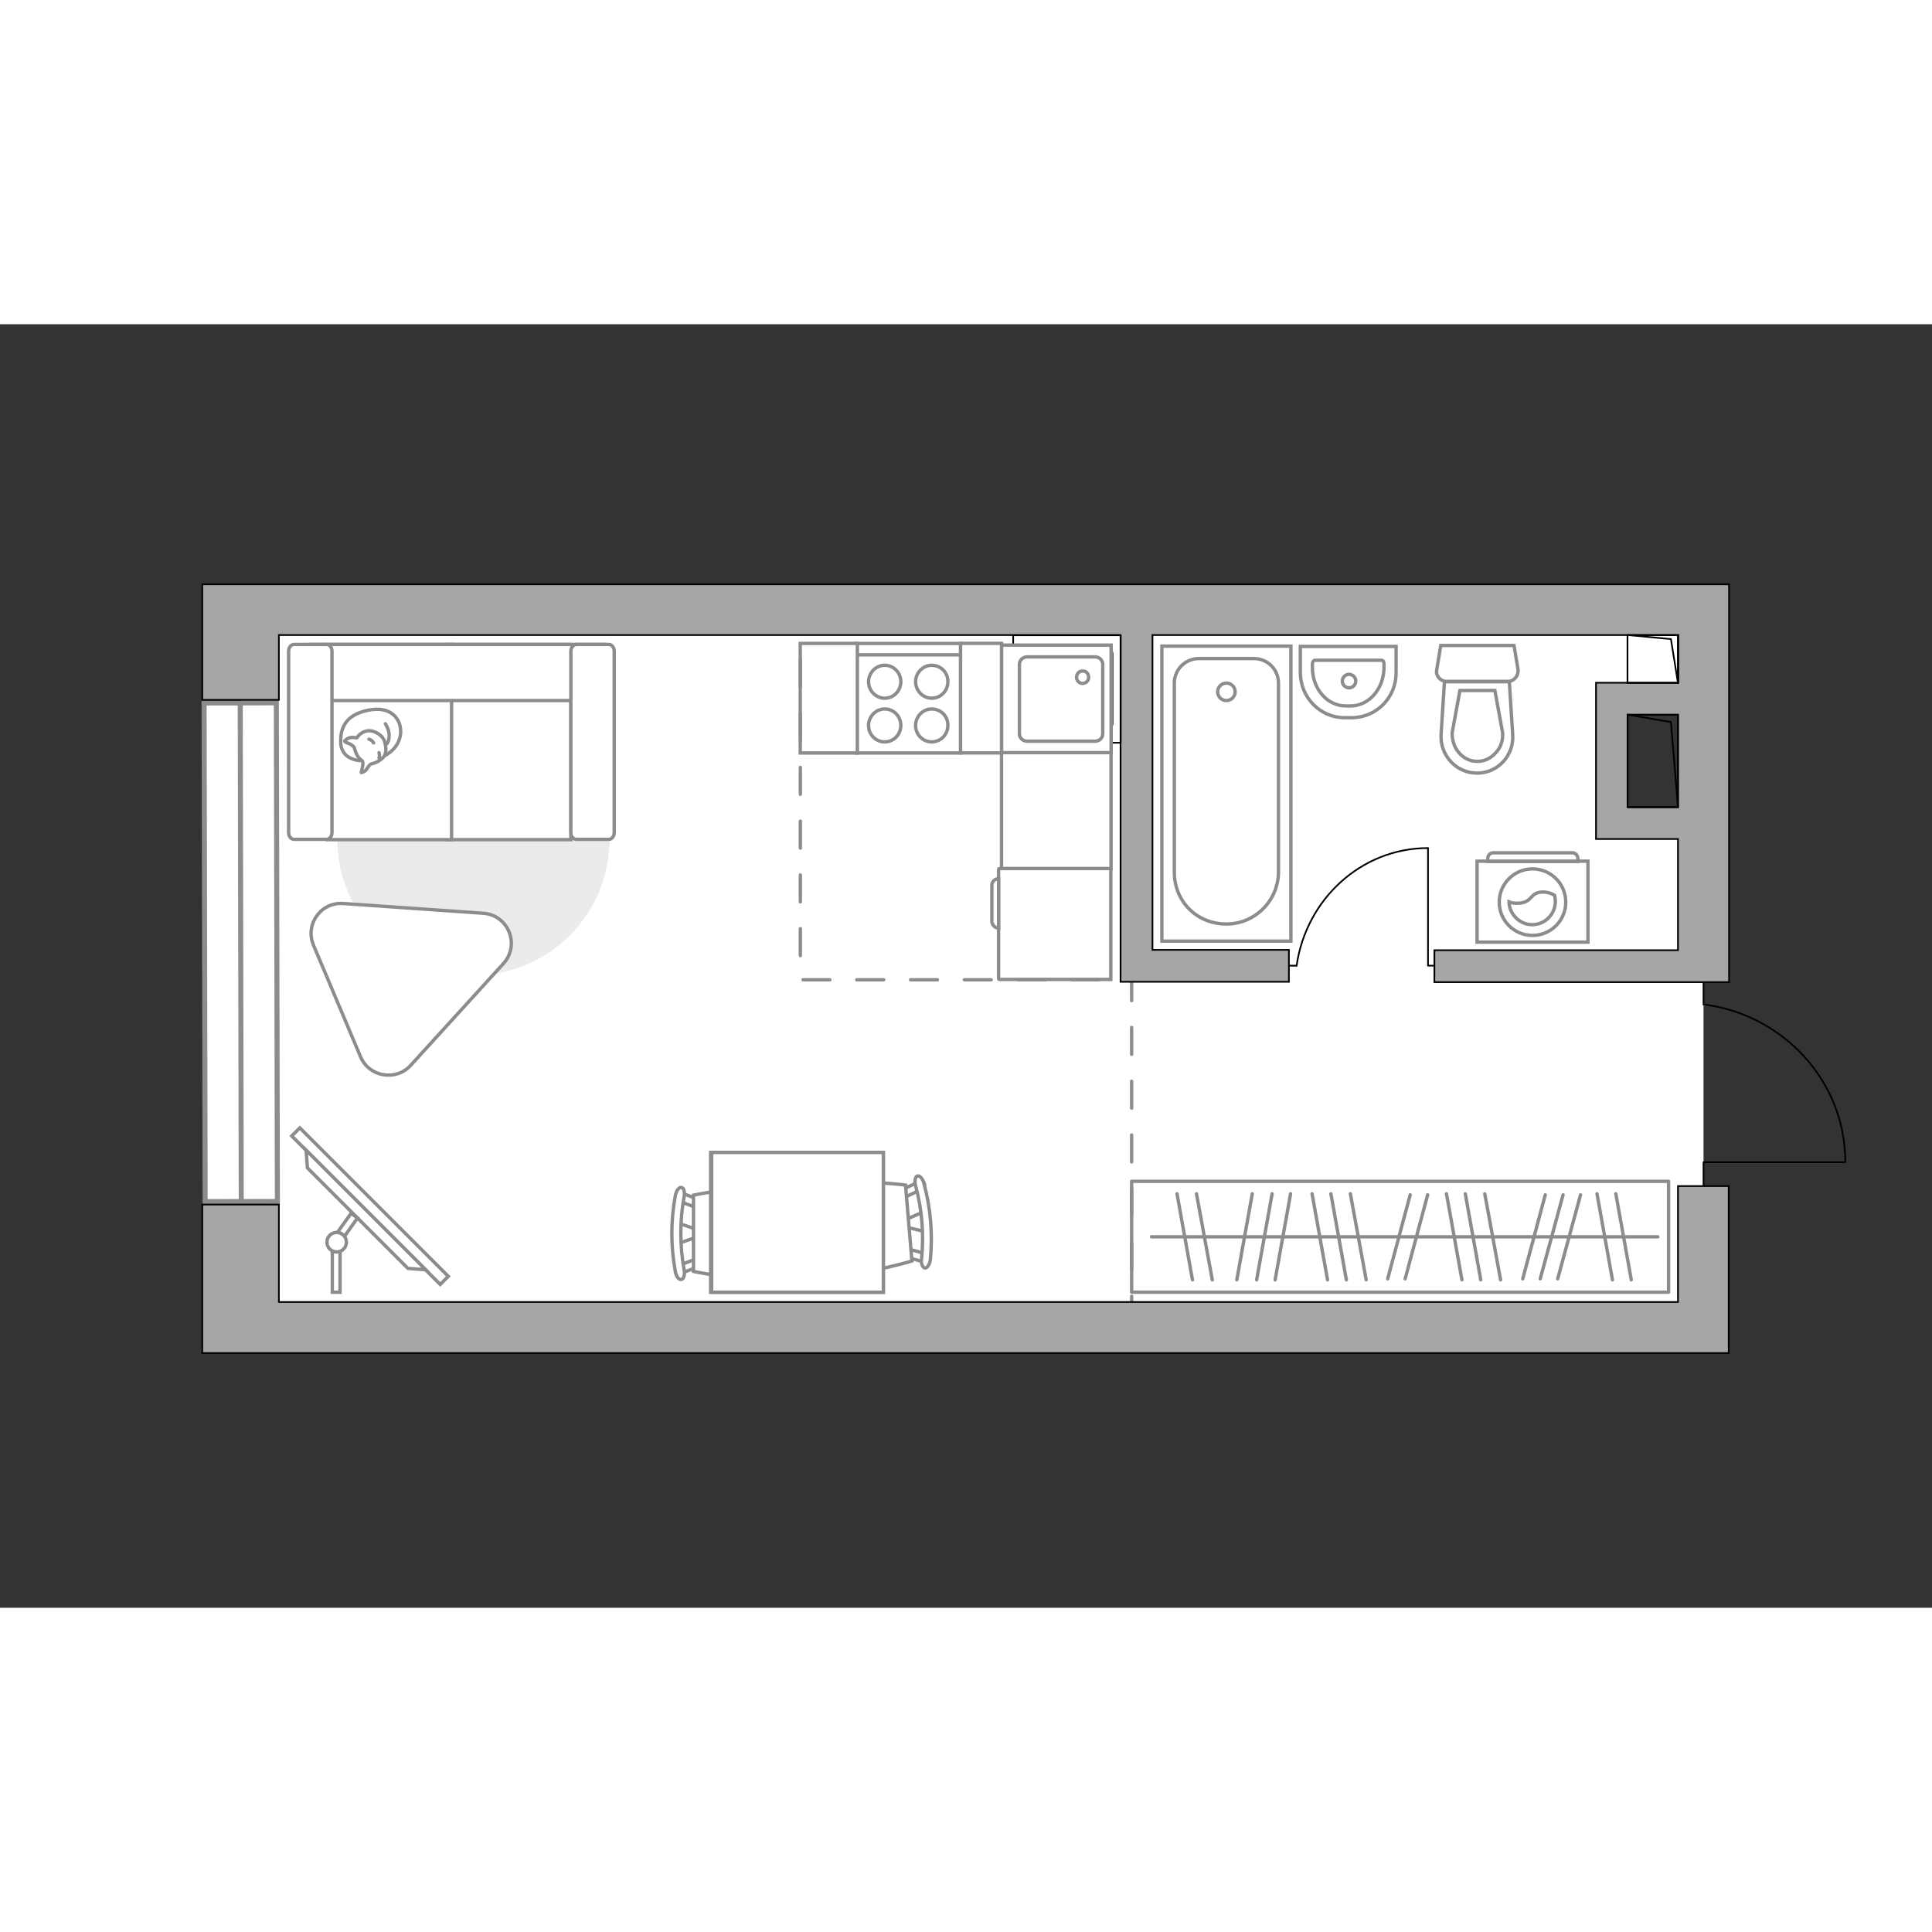 <?xml version="1.0" encoding="utf-8"?>
<!-- Generator: Adobe Illustrator 27.2.0, SVG Export Plug-In . SVG Version: 6.00 Build 0)  -->
<svg version="1.1" xmlns="http://www.w3.org/2000/svg" xmlns:xlink="http://www.w3.org/1999/xlink" x="0px" y="0px"
	 viewBox="0 0 575 382" style="enable-background:new 0 0 575 382;" xml:space="preserve" width="200" height="200">
<rect x="0" y="0" width="575" height="382" fill="#333333" stroke="none"/>
<style type="text/css">
	.st0{fill:#FFFFFF;}
	.st1{fill:none;stroke:#8C8C8C;stroke-linecap:round;stroke-linejoin:round;stroke-miterlimit:10;}
	.st2{fill:#FFFFFF;stroke:#8C8C8C;stroke-miterlimit:10;}
	.st3{fill:none;stroke:#000000;stroke-width:0.5;stroke-linecap:round;stroke-linejoin:round;stroke-miterlimit:10;}
	.st4{fill:#EBEBEB;}
	.st5{fill:#FFFFFF;stroke:#8C8C8C;stroke-linecap:round;stroke-linejoin:round;stroke-miterlimit:10;}
	.st6{fill-rule:evenodd;clip-rule:evenodd;fill:#FFFFFF;fill-opacity:0.1;stroke:#8C8C8C;stroke-miterlimit:10;}
	.st7{fill:#FFFFFF;stroke:#8C8C8C;stroke-width:1.5;stroke-linecap:round;stroke-miterlimit:10;}
	.st8{fill:none;stroke:#8C8C8C;stroke-linecap:round;stroke-linejoin:round;stroke-miterlimit:10;stroke-dasharray:8;}
	.st9{fill:#A6A6A6;stroke:#000000;stroke-width:0.5;stroke-miterlimit:10;}
</style>
<g id="bg_1_">
	<polygon class="st0" points="507,256.5 507,195.7 507.8,148.5 480.3,148.5 480.3,111.5 503.9,111.5 503.9,85 71.5,85 71.5,298.6 
		507.6,298.6 	"/>
</g>
<g id="furniture_1_">
	
		<rect x="336.8" y="255.1" transform="matrix(-1 -1.323081e-10 1.323081e-10 -1 833.396 543.181)" class="st1" width="159.8" height="33"/>
	<line class="st1" x1="406.6" y1="284.4" x2="401.9" y2="258.8"/>
	<line class="st1" x1="400.7" y1="284.4" x2="396.1" y2="258.8"/>
	<line class="st1" x1="360.8" y1="284.4" x2="356.1" y2="258.8"/>
	<line class="st1" x1="354.9" y1="284.4" x2="350.3" y2="258.8"/>
	<line class="st1" x1="395.1" y1="284.4" x2="390.5" y2="258.8"/>
	<line class="st1" x1="368.1" y1="284.4" x2="372.7" y2="258.8"/>
	<line class="st1" x1="374" y1="284.4" x2="378.6" y2="258.8"/>
	<line class="st1" x1="379.5" y1="284.4" x2="384.1" y2="258.8"/>
	<line class="st1" x1="446.6" y1="284.4" x2="441.9" y2="258.8"/>
	<line class="st1" x1="440.7" y1="284.4" x2="436.1" y2="258.8"/>
	<line class="st1" x1="435.1" y1="284.4" x2="430.5" y2="258.8"/>
	<line class="st1" x1="485.5" y1="284.4" x2="480.9" y2="258.8"/>
	<line class="st1" x1="479.9" y1="284.4" x2="475.3" y2="258.8"/>
	<line class="st1" x1="418.2" y1="284.1" x2="424.9" y2="259.1"/>
	<line class="st1" x1="413" y1="284.1" x2="419.7" y2="259.1"/>
	<line class="st1" x1="458.4" y1="284.1" x2="465.2" y2="259.1"/>
	<line class="st1" x1="463.6" y1="284.1" x2="470.4" y2="259.1"/>
	<line class="st1" x1="453.2" y1="284.1" x2="459.9" y2="259.1"/>
	<line class="st1" x1="493.4" y1="271.6" x2="342.7" y2="271.6"/>
	<g>
		<path id="Vector_142_00000009556488075864892890000010980292671936978864_" class="st2" d="M254.8,127.6l31.1,0l0-32.6l-31.1,0
			L254.8,127.6z"/>
		<g id="Group_28_00000150783170146400148610000013909172915997058951_">
			<g id="Group_29_00000080202114768012441070000008024736909245425083_">
				<path id="Vector_143_00000038391469379328095860000014404595018114055864_" class="st2" d="M277.3,114.5c-2.6,0-4.8,2.2-4.8,4.9
					c0,2.8,2.2,4.9,4.8,4.9c2.7,0,4.8-2.2,4.8-4.9C282.2,116.7,280,114.5,277.3,114.5z"/>
				<path id="Vector_144_00000152974216357363038450000014613883308128098692_" class="st2" d="M277.3,101.5c-2.6,0-4.8,2.2-4.8,4.9
					c0,2.7,2.2,4.9,4.8,4.9c2.7,0,4.8-2.2,4.8-4.9C282.2,103.7,280,101.5,277.3,101.5z"/>
			</g>
			<g id="Group_30_00000144336987543246726440000016860359029924712372_">
				<path id="Vector_145_00000080905525638722900890000003590192777714559160_" class="st2" d="M263.3,114.5c-2.6,0-4.8,2.2-4.8,4.9
					c0,2.8,2.2,4.9,4.8,4.9c2.7,0,4.8-2.2,4.8-4.9C268.1,116.7,266,114.5,263.3,114.5z"/>
				<path id="Vector_146_00000168802136910503319190000016044692780957413761_" class="st2" d="M263.3,101.5c-2.6,0-4.8,2.2-4.8,4.9
					c0,2.7,2.2,4.9,4.8,4.9c2.7,0,4.8-2.2,4.8-4.9C268.1,103.7,266,101.5,263.3,101.5z"/>
			</g>
		</g>
		<path id="Vector_147_00000114058652317507276260000017451353934790164611_" class="st2" d="M285.9,98.4l-30.7,0"/>
	</g>
	<g>
		<path id="Vector_8_00000183212477897125860770000007418158083272153252_" class="st2" d="M297.2,162.3v32.5c0,0.1,0.1,0.2,0.2,0.2
			l33.2,0v-33h-33.2C297.3,162,297.2,162.1,297.2,162.3z"/>
		<path id="Vector_9_00000026848632293033485570000017916846170358324140_" class="st2" d="M297.2,179.7V165c-1.1,0-2,0.9-2,2v10.8
			C295.3,178.8,296.1,179.7,297.2,179.7z"/>
	</g>
	<g id="Group_34_00000129167469416674806020000002081581627933835443_">
		<path id="Vector_158_00000008871055119030363840000004547420152627921300_" class="st3" d="M425,156v34.9h1.5"/>
		<path id="Vector_159_00000031894101203329439810000005196802680149115838_" class="st3" d="M383.5,190.9h2.4"/>
		<path id="Vector_160_00000001665043188032917390000001757584926021973930_" class="st3" d="M385.9,190.9c2.8-19.7,19.2-35,39.1-35
			"/>
	</g>
	<path id="Vector_00000050652286277250035730000003073029752766309024_" class="st4" d="M181.4,153.3c0-22.4-18.1-40.5-40.5-40.5
		s-40.5,18.1-40.5,40.5s18.1,40.5,40.5,40.5S181.4,175.7,181.4,153.3z"/>
	<g>
		<path id="Vector_55_00000028321653493951641090000006081470182582270868_" class="st2" d="M169.9,95.3H133v58.1h36.9V95.3z"/>
		<path id="Vector_56_00000108288460777894264560000000015451241207672250_" class="st2" d="M134.4,95.3H97.5v58.1h36.9V95.3z"/>
		<path id="Vector_57_00000101786180128534177820000003143959654430393008_" class="st2" d="M176.4,112l3.5-16.7H92.3V112H176.4z"/>
		<path id="Vector_58_00000111181118412167212950000010285406611342549152_" class="st2" d="M169.9,97.3v54c0,1.1,0.7,2,1.6,2h9.7
			c0.9,0,1.6-0.9,1.6-2v-54c0-1.1-0.7-2-1.6-2h-9.7C170.7,95.3,169.9,96.2,169.9,97.3z"/>
		<path id="Vector_59_00000098899967059463190090000013773655257630605219_" class="st2" d="M85.9,97.3v54c0,1.1,0.7,2,1.6,2h9.7
			c0.9,0,1.6-0.9,1.6-2v-54c0-1.1-0.7-2-1.6-2h-9.7C86.6,95.3,85.9,96.2,85.9,97.3z"/>
		<g>
			<path class="st5" d="M107.8,129.9c0,0-6.2,0.2-6.4-5.4s2.7-8.8,9.2-9.8c6.4-0.9,9.4,3.6,8.5,8C118.1,127,114,129.8,107.8,129.9z"
				/>
			<path class="st5" d="M105.4,125.9c0,0-0.6-0.8-1.8-1.2c-1.2-0.4-1-0.7-1-0.7s1.1-1.3,2.7-1c0.9,0.1,0.9,0.1,0.9,0.1
				s1.1-1.9,3.3-2.1c2.2-0.2,4.5,1.6,4.9,3c0.5,1.4,0.7,3.4-0.1,4.6c-0.8,1.1-2.5,2-3.6,2.2c-1.1,0.2-1.3,1.8-2.3,2.3
				c-0.9,0.5-0.9,0.3-0.9,0.3s0.8-2.8,0.4-3.3C107.6,129.4,106.4,129.7,105.4,125.9z"/>
			<path class="st5" d="M111.2,124.6c0,0-0.4-0.8-1.4-1.1"/>
			<path class="st5" d="M112.8,127.5c0,0,0.3,0.9,0,1.6"/>
			<path class="st1" d="M114.7,125.2c0,0,1-0.3,1.1-2.5c0.2-1.8-1.1-3.8-1.1-3.8"/>
		</g>
	</g>
	<g>
		
			<rect x="78.8" y="260.7" transform="matrix(-0.707 -0.707 0.707 -0.707 2.414 525.798)" class="st2" width="62.5" height="3.4"/>
		<polygon class="st2" points="91.5,251.1 121.4,281 126.7,281.4 91.1,245.8 		"/>
		<g>
			<path class="st2" d="M100.2,276.1c-0.5,0-0.9-0.1-1.3-0.3v12.3h2.3v-12.2C100.9,276,100.5,276.1,100.2,276.1z"/>
			<path class="st2" d="M100.4,270.3c0.9,0.1,1.6,0.5,2.1,1.2l3.9-5.5l-1.9-1.4L100.4,270.3z"/>
		</g>
		<circle class="st2" cx="100.2" cy="273.2" r="2.9"/>
	</g>
	<g>
		<g id="Group_2_00000183948926947442359950000007681534828389855877_">
			<g id="Group_3_00000074434743962260427210000011388526287740428434_">
				<path id="Vector_10_00000181776558441233843800000012563558108825560979_" class="st2" d="M201.8,267.5l6.4,2.2v1.7l-6.4,2.2
					V267.5z"/>
			</g>
			<g id="Group_4_00000083796554087858761770000001508216263560989885_">
				<path id="Vector_11_00000004542692225341670520000015754365983039371188_" class="st2" d="M208,279.6c0,0.6-0.3,1.1-0.7,1.1
					l-5.2,2c-0.5,0.2-1-0.2-1.1-0.9c-0.1-0.7,0.2-1.4,0.6-1.5l5.2-2c0.5-0.2,1,0.2,1.1,0.9C208,279.4,208,279.4,208,279.6z"/>
			</g>
			<g id="Group_5_00000145755843812004695980000009889893919888381118_">
				<path id="Vector_12_00000045604557213959519280000006563326541153015690_" class="st2" d="M208,261.6c0,0.1,0,0.2,0,0.3
					c-0.1,0.7-0.6,1.1-1.1,0.9l-5.2-2c-0.5-0.2-0.8-0.9-0.6-1.6c0.1-0.7,0.6-1.1,1.1-0.9l5.2,2C207.7,260.5,208,261,208,261.6z"/>
			</g>
			<path id="Vector_13_00000127751378049913204000000002549887902028760500_" class="st2" d="M233,259.2c4,4,4,18.7,0,22.7
				c-4.7,4.7-26.6,0-26.6,0v-22.7C206.4,259.2,228.3,254.5,233,259.2z"/>
			<path id="Vector_14_00000000223448787355566390000016249529725900433082_" class="st2" d="M203.6,259.7c-1.3,7.1-1.3,14.5,0,21.7
				c0.3,1.5-0.1,2.7-0.8,2.9c-0.7,0.2-1.6-0.9-1.8-2.4c-1.4-7.4-1.4-15.1,0-22.6c0.3-1.5,1.1-2.5,1.8-2.4
				C203.5,257,203.9,258.3,203.6,259.7z"/>
		</g>
		<g id="Group_2_00000060749049570327280650000010122239024830110143_">
			<g id="Group_3_00000013151029248349806500000009511460143943054508_">
				<path id="Vector_10_00000183245501279901295140000013303587124600853438_" class="st2" d="M275.4,270.1l-6.5-1.6l-0.1-1.7
					l6.2-2.7L275.4,270.1z"/>
			</g>
			<g id="Group_4_00000011752750089670267040000018288663022756185509_">
				<path id="Vector_11_00000135664440894851899010000005072447346979384482_" class="st2" d="M268.3,258.6c0-0.6,0.2-1.1,0.6-1.2
					l5-2.4c0.5-0.2,1,0.1,1.2,0.8c0.2,0.7-0.1,1.4-0.5,1.5l-5,2.4c-0.5,0.2-1-0.1-1.2-0.8C268.3,258.8,268.3,258.8,268.3,258.6z"/>
			</g>
			<g id="Group_5_00000139998978659213391270000013460650780979240378_">
				<path id="Vector_12_00000100349094625974923260000001992256183441502593_" class="st2" d="M269.7,276.6c0-0.1,0-0.2,0-0.3
					c0.1-0.7,0.5-1.1,1-1l5.3,1.5c0.5,0.1,0.8,0.8,0.7,1.5c-0.1,0.7-0.5,1.1-1,1l-5.3-1.5C270.1,277.6,269.8,277.1,269.7,276.6z"/>
			</g>
			<path id="Vector_13_00000089566944325897262830000000151400424525774988_" class="st2" d="M244.9,281c-4.3-3.7-5.5-18.3-1.9-22.6
				c4.3-5.1,26.5-2.2,26.5-2.2l1.9,22.6C271.4,278.8,250,285.3,244.9,281z"/>
			<path id="Vector_14_00000072243057120163487340000005316088818599952809_" class="st2" d="M274.3,278c0.7-7.2,0.1-14.6-1.8-21.6
				c-0.4-1.4-0.1-2.7,0.5-2.9c0.7-0.2,1.7,0.8,2,2.3c2,7.3,2.6,15,1.9,22.5c-0.2,1.5-0.9,2.6-1.6,2.6
				C274.6,280.8,274,279.5,274.3,278z"/>
		</g>
		<g>
			<path id="Vector_35_00000053507440400578335240000013370403650652041354_" class="st2" d="M211.5,288.1v-41.6h51.4v33.6v8H211.5z
				"/>
			<path class="st2" d="M211.8,246.5v41.6h51.1v-41.6H211.8z"/>
		</g>
	</g>
	
		<rect x="297" y="128.3" transform="matrix(-1.836970e-16 1 -1 -1.836970e-16 458.969 -169.821)" class="st2" width="34.8" height="32.6"/>
	
		<rect x="275.7" y="105.2" transform="matrix(-1.836970e-16 1 -1 -1.836970e-16 403.284 -180.723)" class="st2" width="32.6" height="12.2"/>
	
		<rect x="230.4" y="102.8" transform="matrix(-1.836970e-16 1 -1 -1.836970e-16 357.966 -135.405)" class="st2" width="32.6" height="17"/>
	<path class="st2" d="M93.3,184.8l14,33.2c2.5,6,10.5,7.4,14.9,2.6l27.6-30.3c5.1-5.6,1.5-14.5-6-15l-41.6-2.9
		C95.5,171.9,90.7,178.6,93.3,184.8z"/>
	<g>
		<path class="st2" d="M472.6,159.8l-33,0l0,24.1l33,0L472.6,159.8z"/>
		<path class="st6" d="M468,157.3l-23.6,0c-0.8,0-1.6,0.7-1.6,1.6v1l26.8,0v-1C469.5,158,468.8,157.3,468,157.3z"/>
	</g>
	<g>
		<circle class="st2" cx="456.1" cy="172" r="9.9"/>
		<path class="st2" d="M458.8,169c-3.5,0.2-2.7,3.1-6.8,3.3c-1.3,0.1-2.1-0.1-2.9-0.4c0.1,3.7,3.2,6.8,6.9,6.8
			c3.8,0,6.9-3.1,6.9-6.9c0-0.6-0.1-1.2-0.2-1.8C462,169.5,460.6,168.9,458.8,169z"/>
	</g>
</g>
<g id="windows_1_">
	<g>
		
			<rect x="60.9" y="112.7" transform="matrix(1 -2.093547e-03 2.093547e-03 1 -0.391 0.15)" class="st7" width="21.5" height="148.4"/>
		<line class="st7" x1="71.5" y1="112.7" x2="71.8" y2="261.1"/>
	</g>
</g>
<g id="plan">
	<polyline class="st8" points="238.2,83.9 238.2,195.1 333.5,195.1 336.8,195.1 336.8,293 	"/>
	<g>
		<polygon class="st9" points="499.4,291 83,291 83,262 60.2,262 60.2,306.2 76.9,306.2 83,306.2 499.4,306.2 507,306.2 
			514.5,306.2 514.5,256.5 499.4,256.5 		"/>
		<path class="st9" d="M503.9,77.4h-4.4H83h-6.1H60.2v34.4H83V92.5h250.5v103.2h6.2h3.3h40.6v-9.5H343V92.5h156.5v14.2H475v9v0.5
			v27.5v6.3v3.2h24.4v33.1h-72.5v9.5h72.5h5.7h9.5V77.4H503.9z M484.4,143.7v-27.5h15v27.5H484.4z"/>
	</g>
	<g>
		<g>
			
				<rect x="301.5" y="92.5" transform="matrix(-1.432719e-09 1 -1 -1.432719e-09 426.039 -208.942)" class="st3" width="32" height="32"/>
		</g>
		<path class="st3" d="M331.1,98.1v20.7c0,1.2-1,2.2-2.2,2.2H309c-1.2,0-2.2-1-2.2-2.2V98.1c0-1.2,1-2.2,2.2-2.2h19.8
			C330.1,96,331.1,96.9,331.1,98.1z"/>
		<path class="st3" d="M324.3,116.7c0,1.1,0.9,2,2,2c1.1,0,2-0.9,2-2c0-1.1-0.9-2-2-2C325.2,114.7,324.3,115.6,324.3,116.7z"/>
	</g>
	<g>
		<polyline class="st3" points="549.1,249.4 507,249.4 507,256.5 		"/>
		<line class="st3" x1="507" y1="196.1" x2="507" y2="202.5"/>
		<path class="st3" d="M507.6,202.5c23.5,3.3,41.6,23,41.6,46.8"/>
	</g>
	<g>
		
			<rect x="484.8" y="92.2" transform="matrix(-1.836970e-16 1 -1 -1.836970e-16 591.572 -392.266)" class="st3" width="14.2" height="15"/>
		<polyline class="st3" points="484.4,92.5 497.3,93.7 499.4,106.8 		"/>
	</g>
	<g>
		
			<rect x="478.2" y="122.5" transform="matrix(-1.836970e-16 1 -1 -1.836970e-16 621.891 -361.947)" class="st3" width="27.5" height="15"/>
		<polyline class="st3" points="484.4,116.2 497.3,118.4 499.4,143.7 		"/>
	</g>
	<g>
		<path id="wc_00000169558309516976710500000009864398015751711407_" class="st2" d="M447.1,121.5"/>
		<g id="Group_26_00000091714548685934687700000004543892744740102534_">
			<path id="Vector_130_00000147904341071610561030000000807380250237246102_" class="st2" d="M448.8,106.3l-18.3,0
				c-1.8,0-3.3-1.7-2.9-3.5l1.2-7.2l21.8,0l1.2,7.2C452,104.6,450.6,106.3,448.8,106.3z"/>
			<path id="Vector_131_00000021809016609252818900000010952655319845957303_" class="st2" d="M439.6,133.6
				c-6.2,0-11.1-5.3-10.7-11.6l1-15.6l19.3,0l1,15.6C450.7,128.3,445.8,133.6,439.6,133.6z"/>
			<path id="Vector_132_00000012434223669074295510000012338306531734657705_" class="st2" d="M434.5,109l-2.3,12.5
				c-0.1,2.2,0.6,4.4,2,6c1.4,1.7,3.4,2.6,5.5,2.6c2.1,0,4-0.9,5.5-2.6c1.5-1.6,2.2-3.8,2-6l-2.3-12.5H434.5z"/>
		</g>
	</g>
	<g>
		<path id="Vector_134_00000167370562458565573780000013619910994215685293_" class="st2" d="M402.3,117.1h-2.1
			c-7.3,0-13.2-6-13.2-13.5v-7.7h28.5v7.7C415.6,111.1,409.6,117.1,402.3,117.1z"/>
		<path id="Vector_133_00000004520974803863339660000006528855454004446101_" class="st2" d="M402,113.6h-1.5
			c-5.5,0-9.9-5.1-9.9-11.4V101c0-0.5,0.4-1,0.8-1h19.7c0.5,0,0.8,0.4,0.8,1v1.1C411.9,108.5,407.4,113.6,402,113.6z"/>
		<path class="st2" d="M401.5,104.2c1.1,0,2,0.9,2,2c0,1.1-0.9,2-2,2s-2-0.9-2-2C399.5,105.1,400.4,104.2,401.5,104.2z"/>
	</g>
	<g>
		<g>
			<path id="Vector_135_00000013885514066172954200000014691928563403281036_" class="st2" d="M345.8,183.6V95.8h38.4v87.8H345.8z"
				/>
			<path id="Vector_136_00000127756294798838433580000000002403940955365565_" class="st2" d="M365,178.5L365,178.5
				c-9,0-15.5-6.9-15.5-15.4v-56.3c0-4,3.2-7.3,7.3-7.3h16.4c4,0,7.3,3.2,7.3,7.3v56.3C380.4,171.6,373.5,178.5,365,178.5z"/>
		</g>
		<circle class="st2" cx="365" cy="109.4" r="2.6"/>
	</g>
	<g>
		<g id="Group_27_00000121984933247121922920000012433259929833070497_">
			<path id="Vector_140_00000161606654133020169100000001107662066016791710_" class="st2" d="M298.1,95.5v32h32.6v-32H298.1z"/>
		</g>
		<path id="Vector_141_00000078759652475058873600000008530799389174646205_" class="st2" d="M328.2,121.9v-20.7
			c0-1.2-1-2.2-2.3-2.2h-20.2c-1.3,0-2.3,1-2.3,2.2v20.7c0,1.2,1,2.2,2.3,2.2H326C327.3,124,328.2,123.1,328.2,121.9z"/>
		<path id="Vector_139_00000119097102871190706520000015374968369248736437_" class="st2" d="M320.4,105.1c0-1.1,0.8-1.9,1.8-1.9
			c1.1,0,1.8,0.8,1.8,1.9c0,1-0.8,1.8-1.8,1.8C321.2,106.9,320.4,106.1,320.4,105.1z"/>
	</g>
</g>
<g id="points">
	<path id="hallway" class="st9" d="M424.9,225.9"/>
	<path id="wc_x5F_bedroom" class="st9" d="M425,155.9"/>
	<path id="kitchen" class="st9" d="M280.2,149.1"/>
	<path id="bedroom" class="st9" d="M182.9,221.8"/>
</g>
</svg>
